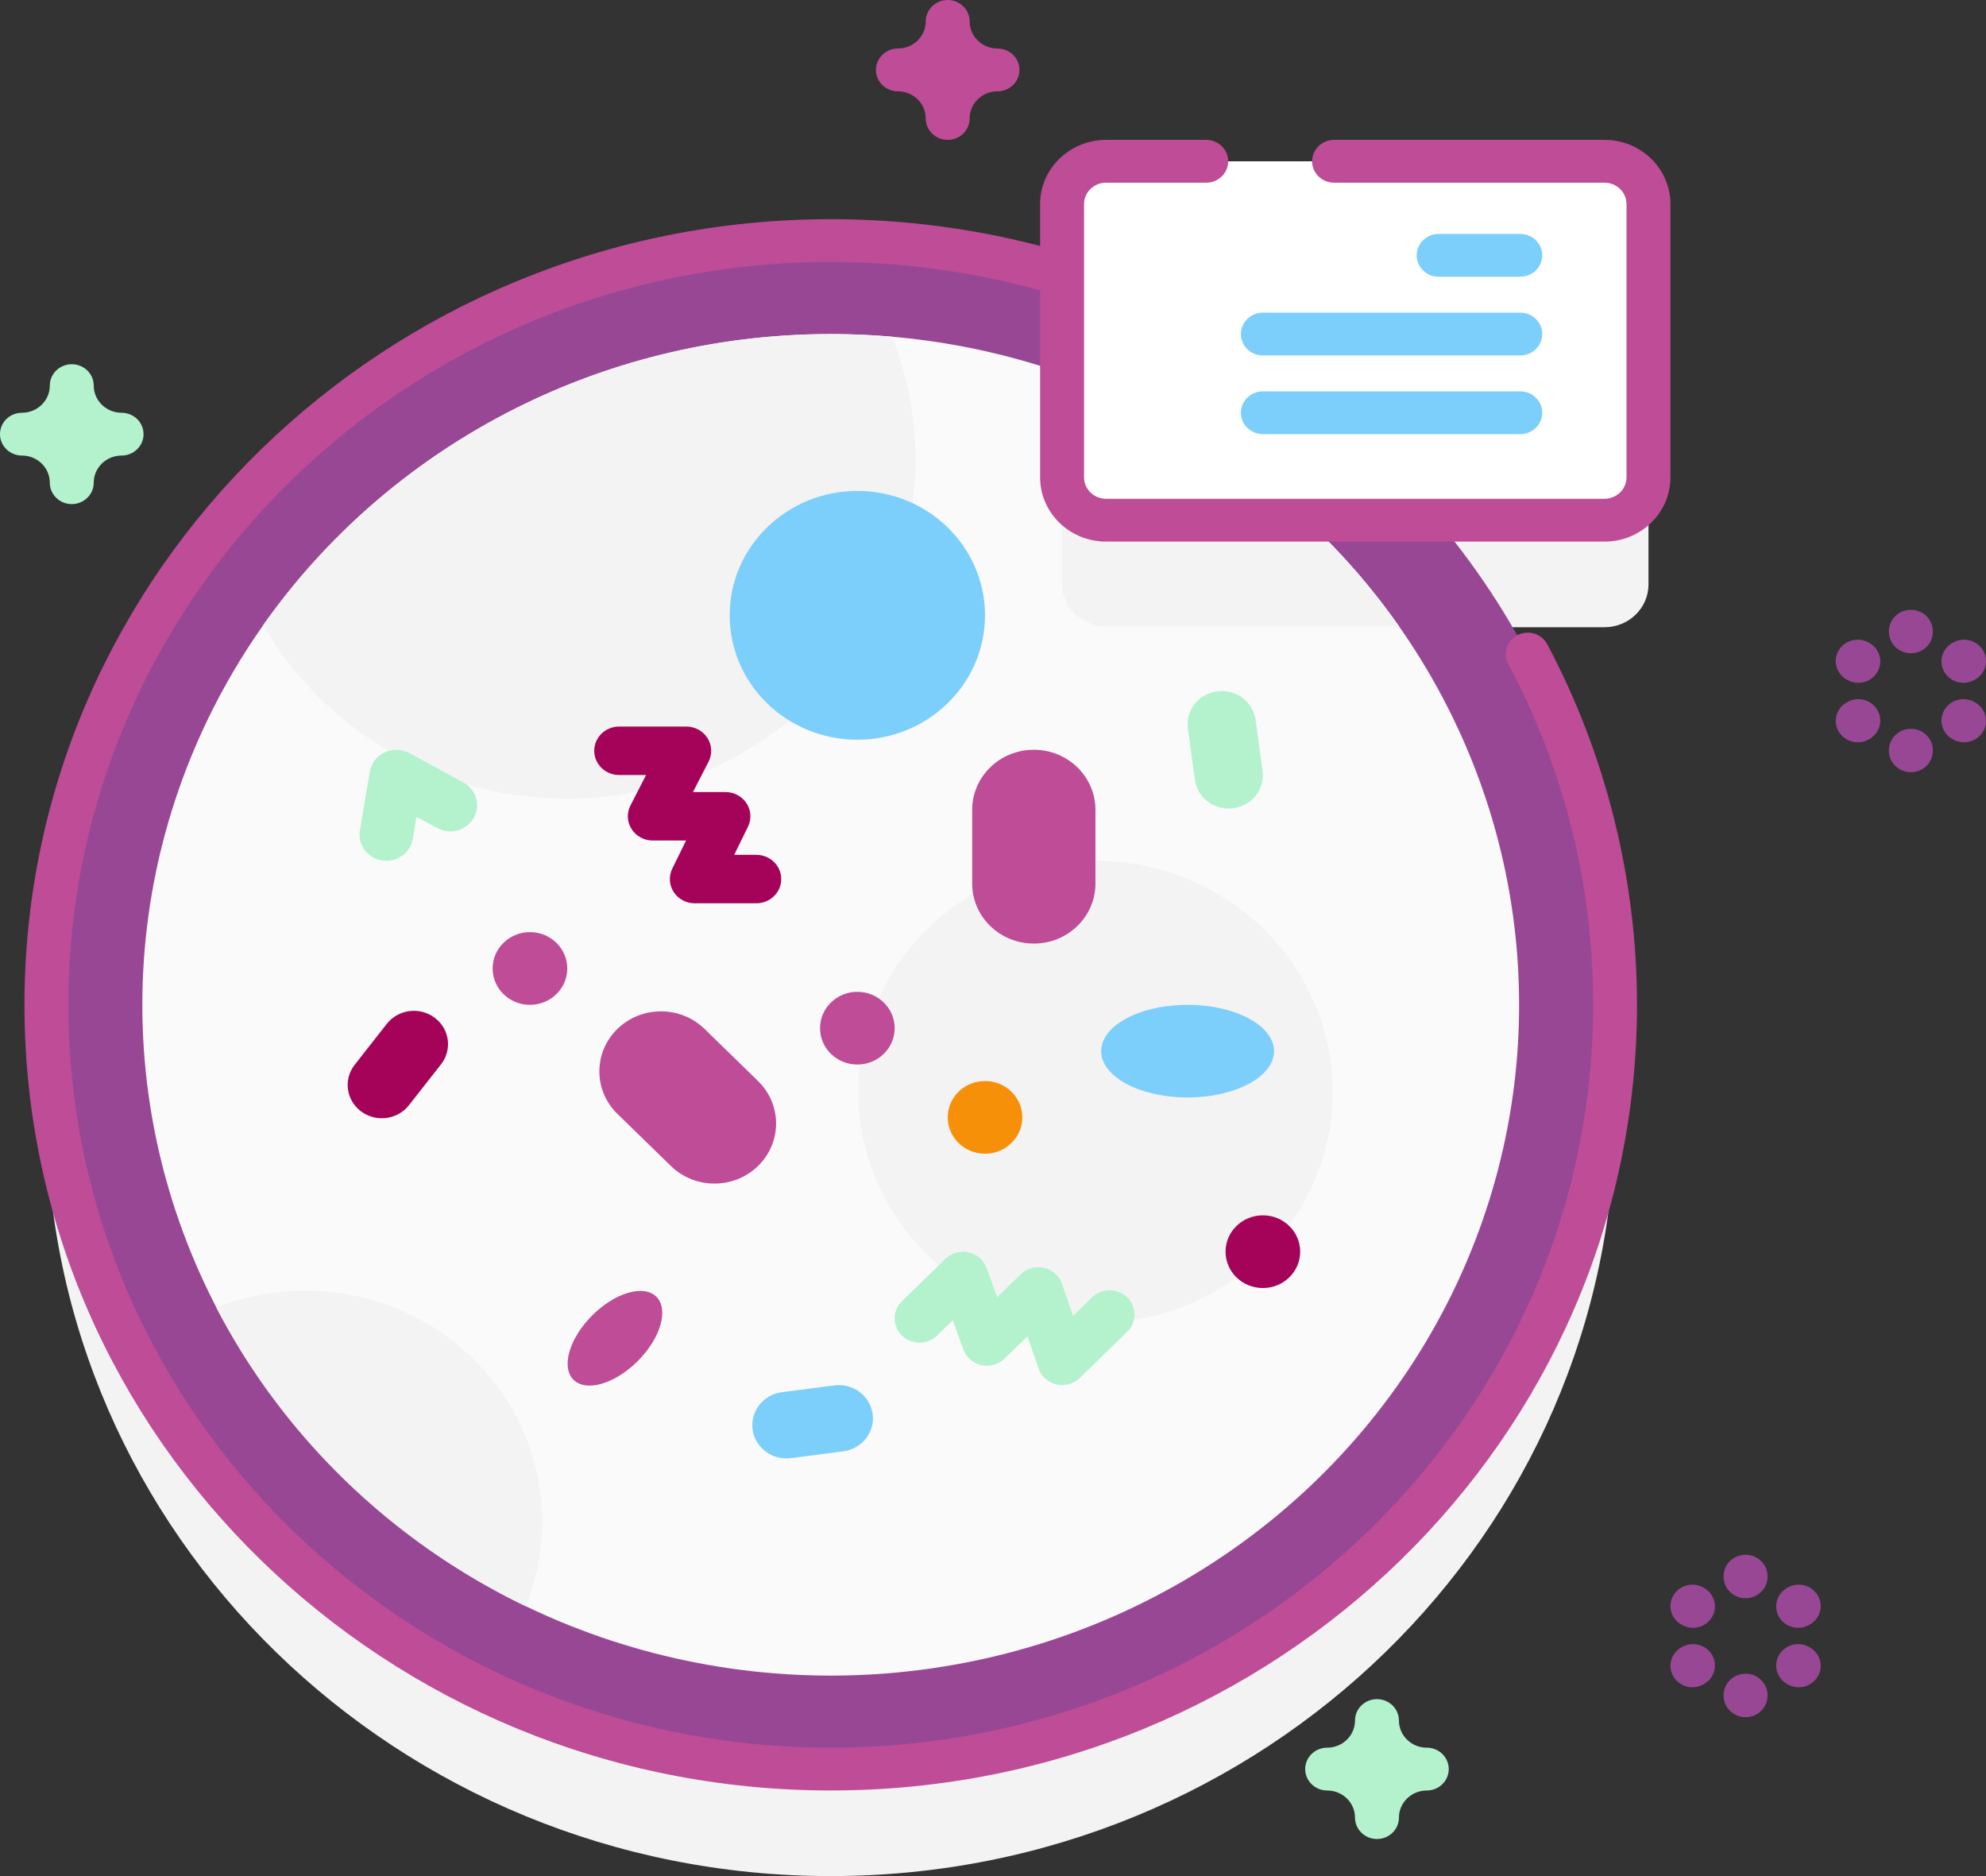 <?xml version="1.0" encoding="UTF-8"?>
<svg width="90px" height="85px" viewBox="0 0 90 85" version="1.1" xmlns="http://www.w3.org/2000/svg" xmlns:xlink="http://www.w3.org/1999/xlink">
    <rect x="0" y="0" width="90" height="85" fill="#333333" stroke="none"/>
    <title>DF704867-2957-4FF5-9057-74E1430B8EAF</title>
    <g id="Onboarding" stroke="none" stroke-width="1" fill="none" fill-rule="evenodd">
        <g id="Pregnancy-Home-Page" transform="translate(-1451, -2831)" fill-rule="nonzero">
            <g id="Group-5" transform="translate(1372, 2793)">
                <g id="pregnancy-petri-dish" transform="translate(79, 38)">
                    <g id="Group" transform="translate(0, 6.337)">
                        <path d="M72.713,5.819 L50.122,5.819 C49.022,5.819 48.13,6.688 48.13,7.759 L48.13,10.944 C44.816,9.949 41.296,9.412 37.646,9.412 C18.017,9.412 2.104,24.914 2.104,44.038 C2.104,63.161 18.017,78.663 37.646,78.663 C57.276,78.663 73.189,63.161 73.189,44.038 C73.189,35.703 70.165,28.056 65.129,22.081 L72.714,22.081 C73.813,22.081 74.705,21.212 74.705,20.141 L74.705,7.759 C74.705,6.688 73.813,5.819 72.713,5.819 L72.713,5.819 Z" id="Path" fill="#F3F3F4"></path>
                        <g transform="translate(0, 4.563)">
                            <ellipse id="Oval" fill="#984795" cx="37.646" cy="34.626" rx="35.543" ry="34.626"></ellipse>
                            <ellipse id="Oval" fill="#FAFAFA" cx="37.646" cy="34.626" rx="31.196" ry="30.391"></ellipse>
                            <g transform="translate(9.798, 4.235)" fill="#F3F3F4">
                                <path d="M53.609,13.247 L40.324,13.247 C39.224,13.247 38.332,12.378 38.332,11.307 L38.332,1.759 C44.589,3.932 49.923,7.998 53.609,13.247 L53.609,13.247 Z" id="Path"></path>
                                <ellipse id="Oval" cx="39.845" cy="34.333" rx="10.745" ry="10.468"></ellipse>
                                <path d="M14.77,53.807 C14.77,55.16 14.507,56.454 14.026,57.641 C7.98,54.727 3.044,49.959 0,44.099 C1.243,43.61 2.601,43.339 4.025,43.339 C9.959,43.339 14.77,48.026 14.77,53.807 Z" id="Path"></path>
                                <path d="M31.691,5.68 C31.691,14.171 24.625,21.056 15.909,21.056 C9.99,21.056 4.832,17.881 2.131,13.184 C7.756,5.22 17.177,0 27.849,0 C28.785,0 29.71,0.041 30.624,0.118 C31.314,1.843 31.691,3.718 31.691,5.68 L31.691,5.68 Z" id="Path"></path>
                            </g>
                            <path d="M34.276,30.026 L31.483,30.026 C31.096,30.026 30.736,29.832 30.529,29.514 C30.323,29.194 30.299,28.795 30.466,28.454 L31.091,27.182 L29.579,27.182 C29.189,27.182 28.826,26.985 28.62,26.661 C28.415,26.338 28.396,25.933 28.571,25.593 L29.279,24.214 L28.056,24.214 C27.433,24.214 26.929,23.722 26.929,23.116 C26.929,22.51 27.433,22.018 28.056,22.018 L31.102,22.018 C31.493,22.018 31.856,22.215 32.061,22.539 C32.266,22.863 32.285,23.267 32.111,23.607 L31.403,24.986 L32.88,24.986 C33.267,24.986 33.627,25.18 33.833,25.499 C34.039,25.818 34.063,26.217 33.896,26.558 L33.271,27.83 L34.276,27.83 C34.898,27.83 35.403,28.322 35.403,28.928 C35.403,29.534 34.898,30.026 34.276,30.026 L34.276,30.026 Z" id="Path" fill="#A40359"></path>
                            <path d="M40.873,48.055 L42.848,46.132 C43.121,45.865 43.517,45.754 43.894,45.837 C44.272,45.921 44.579,46.187 44.708,46.543 L45.189,47.873 L46.259,46.831 C46.535,46.562 46.934,46.452 47.314,46.539 C47.695,46.627 48.001,46.9 48.125,47.26 L48.625,48.723 L49.49,47.881 C49.93,47.452 50.644,47.452 51.084,47.881 C51.524,48.309 51.524,49.005 51.084,49.433 L48.93,51.532 C48.654,51.801 48.254,51.912 47.874,51.824 C47.494,51.737 47.187,51.464 47.063,51.103 L46.563,49.64 L45.519,50.658 C45.245,50.924 44.85,51.036 44.472,50.952 C44.095,50.869 43.788,50.602 43.659,50.247 L43.177,48.916 L42.467,49.608 C42.027,50.037 41.313,50.037 40.873,49.608 C40.433,49.179 40.433,48.484 40.873,48.055 L40.873,48.055 Z" id="Combined-Shape-path" fill="#B3F2CD"></path>
                            <path d="M35.638,55.177 C34.874,55.177 34.21,54.627 34.106,53.869 C33.993,53.043 34.588,52.285 35.435,52.175 L37.806,51.867 C38.655,51.756 39.432,52.337 39.545,53.163 C39.658,53.988 39.062,54.746 38.215,54.856 L35.845,55.164 C35.775,55.173 35.706,55.177 35.638,55.177 L35.638,55.177 Z" id="Combined-Shape-path" fill="#7DCFFB"></path>
                            <path d="M53.818,21.914 C53.818,21.169 54.384,20.522 55.161,20.421 C56.009,20.311 56.787,20.891 56.9,21.716 L57.216,24.026 C57.33,24.853 56.734,25.61 55.886,25.72 C55.039,25.83 54.261,25.25 54.148,24.424 L53.832,22.115 C53.823,22.047 53.818,21.98 53.818,21.914 L53.818,21.914 Z" id="Combined-Shape-path" fill="#B3F2CD"></path>
                            <path d="M38.853,22.615 C42.048,22.615 44.638,20.092 44.638,16.979 C44.638,13.866 42.048,11.343 38.853,11.343 C35.657,11.343 33.067,13.866 33.067,16.979 C33.067,20.092 35.657,22.615 38.853,22.615 Z" id="Combined-Shape-path" fill="#7DCFFB"></path>
                            <path d="M53.818,38.823 C55.982,38.823 57.736,37.883 57.736,36.724 C57.736,35.565 55.982,34.626 53.818,34.626 C51.655,34.626 49.901,35.565 49.901,36.724 C49.901,37.883 51.655,38.823 53.818,38.823 Z" id="Combined-Shape-path" fill="#7DCFFB"></path>
                            <path d="M17.509,28.1 C17.443,28.1 17.377,28.094 17.31,28.084 C16.649,27.977 16.201,27.369 16.31,26.725 L16.761,24.061 C16.825,23.681 17.075,23.355 17.431,23.188 C17.787,23.021 18.205,23.032 18.55,23.22 L20.999,24.552 C21.585,24.871 21.795,25.591 21.468,26.161 C21.141,26.732 20.402,26.936 19.816,26.618 L18.875,26.106 L18.705,27.109 C18.607,27.688 18.092,28.1 17.509,28.1 Z" id="Combined-Shape-path" fill="#B3F2CD"></path>
                            <path d="M3.252,11.939 C2.702,11.939 2.257,11.504 2.257,10.969 C2.257,10.291 1.691,9.74 0.996,9.74 C0.446,9.74 0,9.306 0,8.77 C0,8.235 0.446,7.801 0.996,7.801 C1.691,7.801 2.257,7.249 2.257,6.572 C2.257,6.036 2.702,5.602 3.252,5.602 C3.802,5.602 4.248,6.036 4.248,6.572 C4.248,7.249 4.814,7.801 5.509,7.801 C6.059,7.801 6.505,8.235 6.505,8.77 C6.505,9.306 6.059,9.74 5.509,9.74 C4.814,9.74 4.248,10.291 4.248,10.969 C4.248,11.505 3.802,11.939 3.252,11.939 Z" id="Combined-Shape-path" fill="#B3F2CD"></path>
                            <path d="M62.4,72.42 C61.851,72.42 61.405,71.986 61.405,71.45 C61.405,70.773 60.839,70.222 60.144,70.222 C59.594,70.222 59.148,69.787 59.148,69.252 C59.148,68.716 59.594,68.282 60.144,68.282 C60.839,68.282 61.405,67.731 61.405,67.053 C61.405,66.518 61.851,66.083 62.4,66.083 C62.95,66.083 63.396,66.518 63.396,67.053 C63.396,67.731 63.962,68.282 64.657,68.282 C65.207,68.282 65.653,68.716 65.653,69.252 C65.653,69.787 65.207,70.222 64.657,70.222 C63.962,70.222 63.396,70.773 63.396,71.45 C63.396,71.986 62.95,72.42 62.4,72.42 Z" id="Combined-Shape-path" fill="#B3F2CD"></path>
                            <path d="M46.85,31.85 C45.307,31.85 44.057,30.632 44.057,29.13 L44.057,25.791 C44.057,24.288 45.307,23.07 46.85,23.07 C48.392,23.07 49.642,24.288 49.642,25.791 L49.642,29.13 C49.642,30.632 48.392,31.85 46.85,31.85 Z" id="Path" fill="#BE4C96"></path>
                            <path d="M27.979,35.718 C29.07,34.656 30.838,34.656 31.928,35.718 L34.352,38.079 C35.442,39.142 35.442,40.864 34.352,41.927 C33.261,42.989 31.493,42.989 30.403,41.927 L27.979,39.566 C26.889,38.504 26.889,36.781 27.979,35.718 Z" id="Path" fill="#BE4C96"></path>
                            <ellipse id="Oval" fill="#BE4C96" cx="38.853" cy="35.684" rx="1.691" ry="1.647"></ellipse>
                            <ellipse id="Oval" fill="#BE4C96" cx="24.016" cy="32.979" rx="1.691" ry="1.647"></ellipse>
                            <ellipse id="Oval" fill="#F79009" cx="44.638" cy="39.725" rx="1.691" ry="1.647"></ellipse>
                            <ellipse id="Oval" fill="#A40359" cx="57.23" cy="45.81" rx="1.691" ry="1.647"></ellipse>
                            <path d="M18.397,39.324 C17.856,39.851 16.987,39.919 16.363,39.455 C15.684,38.949 15.555,38.002 16.074,37.341 L17.527,35.49 C18.046,34.827 19.017,34.703 19.696,35.208 C20.375,35.714 20.505,36.661 19.986,37.322 L18.533,39.173 C18.49,39.227 18.445,39.277 18.397,39.324 L18.397,39.324 Z" id="Path" fill="#A40359"></path>
                            <ellipse id="Oval" fill="#BE4C96" transform="translate(27.868, 49.733) rotate(-45) translate(-27.868, -49.733) " cx="27.868" cy="49.733" rx="2.657" ry="1.461"></ellipse>
                        </g>
                        <path d="M72.713,17.231 L50.122,17.231 C49.022,17.231 48.13,16.363 48.13,15.291 L48.13,2.91 C48.13,1.838 49.022,0.97 50.122,0.97 L72.713,0.97 C73.813,0.97 74.705,1.838 74.705,2.91 L74.705,15.291 C74.705,16.363 73.813,17.231 72.713,17.231 Z" id="Path" fill="#FFFFFF"></path>
                        <path d="M72.714,0 L60.456,0 C59.907,0 59.461,0.434 59.461,0.97 C59.461,1.505 59.907,1.94 60.456,1.94 L72.714,1.94 C73.263,1.94 73.709,2.375 73.709,2.91 L73.709,15.291 C73.709,15.826 73.263,16.261 72.714,16.261 L50.122,16.261 C49.573,16.261 49.126,15.826 49.126,15.291 L49.126,2.91 C49.126,2.375 49.573,1.94 50.122,1.94 L54.662,1.94 C55.212,1.94 55.658,1.505 55.658,0.97 C55.658,0.434 55.212,0 54.662,0 L50.122,0 C48.475,0 47.135,1.305 47.135,2.91 L47.135,4.806 C44.054,4.001 40.867,3.593 37.647,3.593 C17.499,3.593 1.108,19.561 1.108,39.188 C1.108,58.816 17.499,74.784 37.647,74.784 C57.794,74.784 74.185,58.816 74.185,39.188 C74.185,33.51 72.779,27.861 70.118,22.852 C69.865,22.375 69.264,22.189 68.776,22.436 C68.288,22.682 68.097,23.267 68.349,23.743 C70.9,28.545 72.194,33.742 72.194,39.188 C72.194,57.746 56.696,72.844 37.647,72.844 C18.597,72.844 3.099,57.746 3.099,39.188 C3.099,20.63 18.597,5.533 37.646,5.533 C40.873,5.533 44.062,5.969 47.135,6.822 L47.135,15.291 C47.135,16.896 48.475,18.201 50.121,18.201 L72.713,18.201 C74.36,18.201 75.7,16.896 75.7,15.291 L75.7,2.91 C75.7,1.305 74.361,0 72.714,0 L72.714,0 Z" id="Path" fill="#BE4C96"></path>
                        <g id="Path" transform="translate(56.234, 4.262)" fill="#7DCFFB">
                            <path d="M12.661,1.94 L8.96,1.94 C8.41,1.94 7.965,1.505 7.965,0.97 C7.965,0.434 8.41,0 8.96,0 L12.661,0 C13.21,0 13.656,0.434 13.656,0.97 C13.656,1.505 13.21,1.94 12.661,1.94 Z M12.661,5.505 L0.996,5.505 C0.446,5.505 0,5.071 0,4.535 C0,4 0.446,3.566 0.996,3.566 L12.661,3.566 C13.21,3.566 13.656,4 13.656,4.535 C13.656,5.071 13.21,5.505 12.661,5.505 Z M12.661,9.071 L0.996,9.071 C0.446,9.071 0,8.637 0,8.101 C0,7.566 0.446,7.131 0.996,7.131 L12.661,7.131 C13.21,7.131 13.656,7.566 13.656,8.101 C13.656,8.637 13.21,9.071 12.661,9.071 Z" id="Combined-Shape"></path>
                        </g>
                    </g>
                    <g id="Group" transform="translate(75.7, 27.628)" fill="#984795">
                        <path d="M3.404,44.783 C2.854,44.783 2.409,44.348 2.409,43.813 L2.409,43.784 C2.409,43.248 2.854,42.814 3.404,42.814 C3.954,42.814 4.4,43.248 4.4,43.784 L4.4,43.813 C4.4,44.348 3.954,44.783 3.404,44.783 Z M3.404,50.172 C2.854,50.172 2.409,49.738 2.409,49.202 L2.409,49.173 C2.409,48.638 2.854,48.203 3.404,48.203 C3.954,48.203 4.4,48.638 4.4,49.173 L4.4,49.202 C4.4,49.738 3.954,50.172 3.404,50.172 Z M1.021,46.123 C0.851,46.123 0.68,46.081 0.523,45.992 L0.497,45.977 C0.021,45.709 -0.141,45.116 0.134,44.652 C0.41,44.188 1.019,44.03 1.495,44.299 L1.52,44.313 C1.996,44.582 2.159,45.175 1.883,45.639 C1.699,45.949 1.364,46.123 1.021,46.123 Z M5.812,48.818 C5.642,48.818 5.471,48.775 5.314,48.687 L5.288,48.672 C4.812,48.404 4.65,47.811 4.925,47.347 C5.201,46.883 5.81,46.725 6.286,46.993 L6.312,47.008 C6.788,47.276 6.95,47.87 6.674,48.333 C6.49,48.644 6.155,48.818 5.812,48.818 Z M0.997,48.818 C0.653,48.818 0.319,48.644 0.134,48.333 C-0.141,47.87 0.021,47.276 0.497,47.008 L0.523,46.993 C0.999,46.725 1.608,46.883 1.883,47.347 C2.159,47.81 1.996,48.404 1.52,48.672 L1.495,48.687 C1.338,48.775 1.166,48.818 0.997,48.818 Z M5.788,46.123 C5.444,46.123 5.11,45.949 4.925,45.639 C4.65,45.175 4.812,44.582 5.288,44.313 L5.314,44.299 C5.79,44.03 6.399,44.189 6.674,44.652 C6.95,45.116 6.787,45.709 6.312,45.977 L6.286,45.992 C6.129,46.081 5.957,46.123 5.788,46.123 Z M10.896,1.969 C10.346,1.969 9.9,1.535 9.9,0.999 L9.9,0.97 C9.9,0.434 10.346,0 10.896,0 C11.445,0 11.891,0.434 11.891,0.97 L11.891,0.999 C11.891,1.535 11.445,1.969 10.896,1.969 Z M10.896,7.358 C10.346,7.358 9.9,6.924 9.9,6.389 L9.9,6.359 C9.9,5.824 10.346,5.39 10.896,5.39 C11.445,5.39 11.891,5.824 11.891,6.359 L11.891,6.389 C11.891,6.924 11.445,7.358 10.896,7.358 Z M8.512,3.309 C8.342,3.309 8.171,3.267 8.014,3.178 L7.988,3.164 C7.512,2.895 7.35,2.302 7.625,1.838 C7.901,1.375 8.51,1.217 8.986,1.485 L9.012,1.499 C9.488,1.768 9.65,2.361 9.374,2.825 C9.19,3.136 8.856,3.309 8.512,3.309 Z M13.303,6.004 C13.135,6.004 12.964,5.962 12.808,5.875 L12.782,5.86 C12.305,5.593 12.141,5 12.415,4.536 C12.689,4.071 13.298,3.911 13.775,4.179 L13.8,4.193 C14.277,4.46 14.441,5.053 14.167,5.517 C13.983,5.829 13.648,6.004 13.303,6.004 Z M8.488,6.004 C8.143,6.004 7.808,5.829 7.624,5.517 C7.35,5.053 7.514,4.46 7.991,4.193 L8.016,4.179 C8.494,3.911 9.102,4.071 9.376,4.536 C9.65,5 9.486,5.593 9.009,5.86 L8.983,5.875 C8.827,5.962 8.656,6.004 8.488,6.004 Z M13.279,3.309 C12.935,3.309 12.601,3.136 12.417,2.825 C12.141,2.361 12.304,1.768 12.779,1.499 L12.805,1.485 C13.281,1.216 13.89,1.375 14.166,1.838 C14.441,2.302 14.279,2.895 13.803,3.164 L13.777,3.178 C13.62,3.267 13.448,3.309 13.279,3.309 Z" id="Combined-Shape"></path>
                    </g>
                    <path d="M42.947,6.337 C42.397,6.337 41.951,5.902 41.951,5.367 C41.951,4.689 41.386,4.138 40.69,4.138 C40.14,4.138 39.695,3.704 39.695,3.168 C39.695,2.633 40.14,2.198 40.69,2.198 C41.386,2.198 41.951,1.647 41.951,0.97 C41.951,0.434 42.397,0 42.947,0 C43.497,0 43.942,0.434 43.942,0.97 C43.942,1.647 44.508,2.198 45.204,2.198 C45.754,2.198 46.199,2.633 46.199,3.168 C46.199,3.704 45.754,4.138 45.204,4.138 C44.508,4.138 43.942,4.689 43.942,5.367 C43.942,5.902 43.497,6.337 42.947,6.337 Z" id="Path" fill="#BE4C96"></path>
                </g>
            </g>
        </g>
    </g>
</svg>
